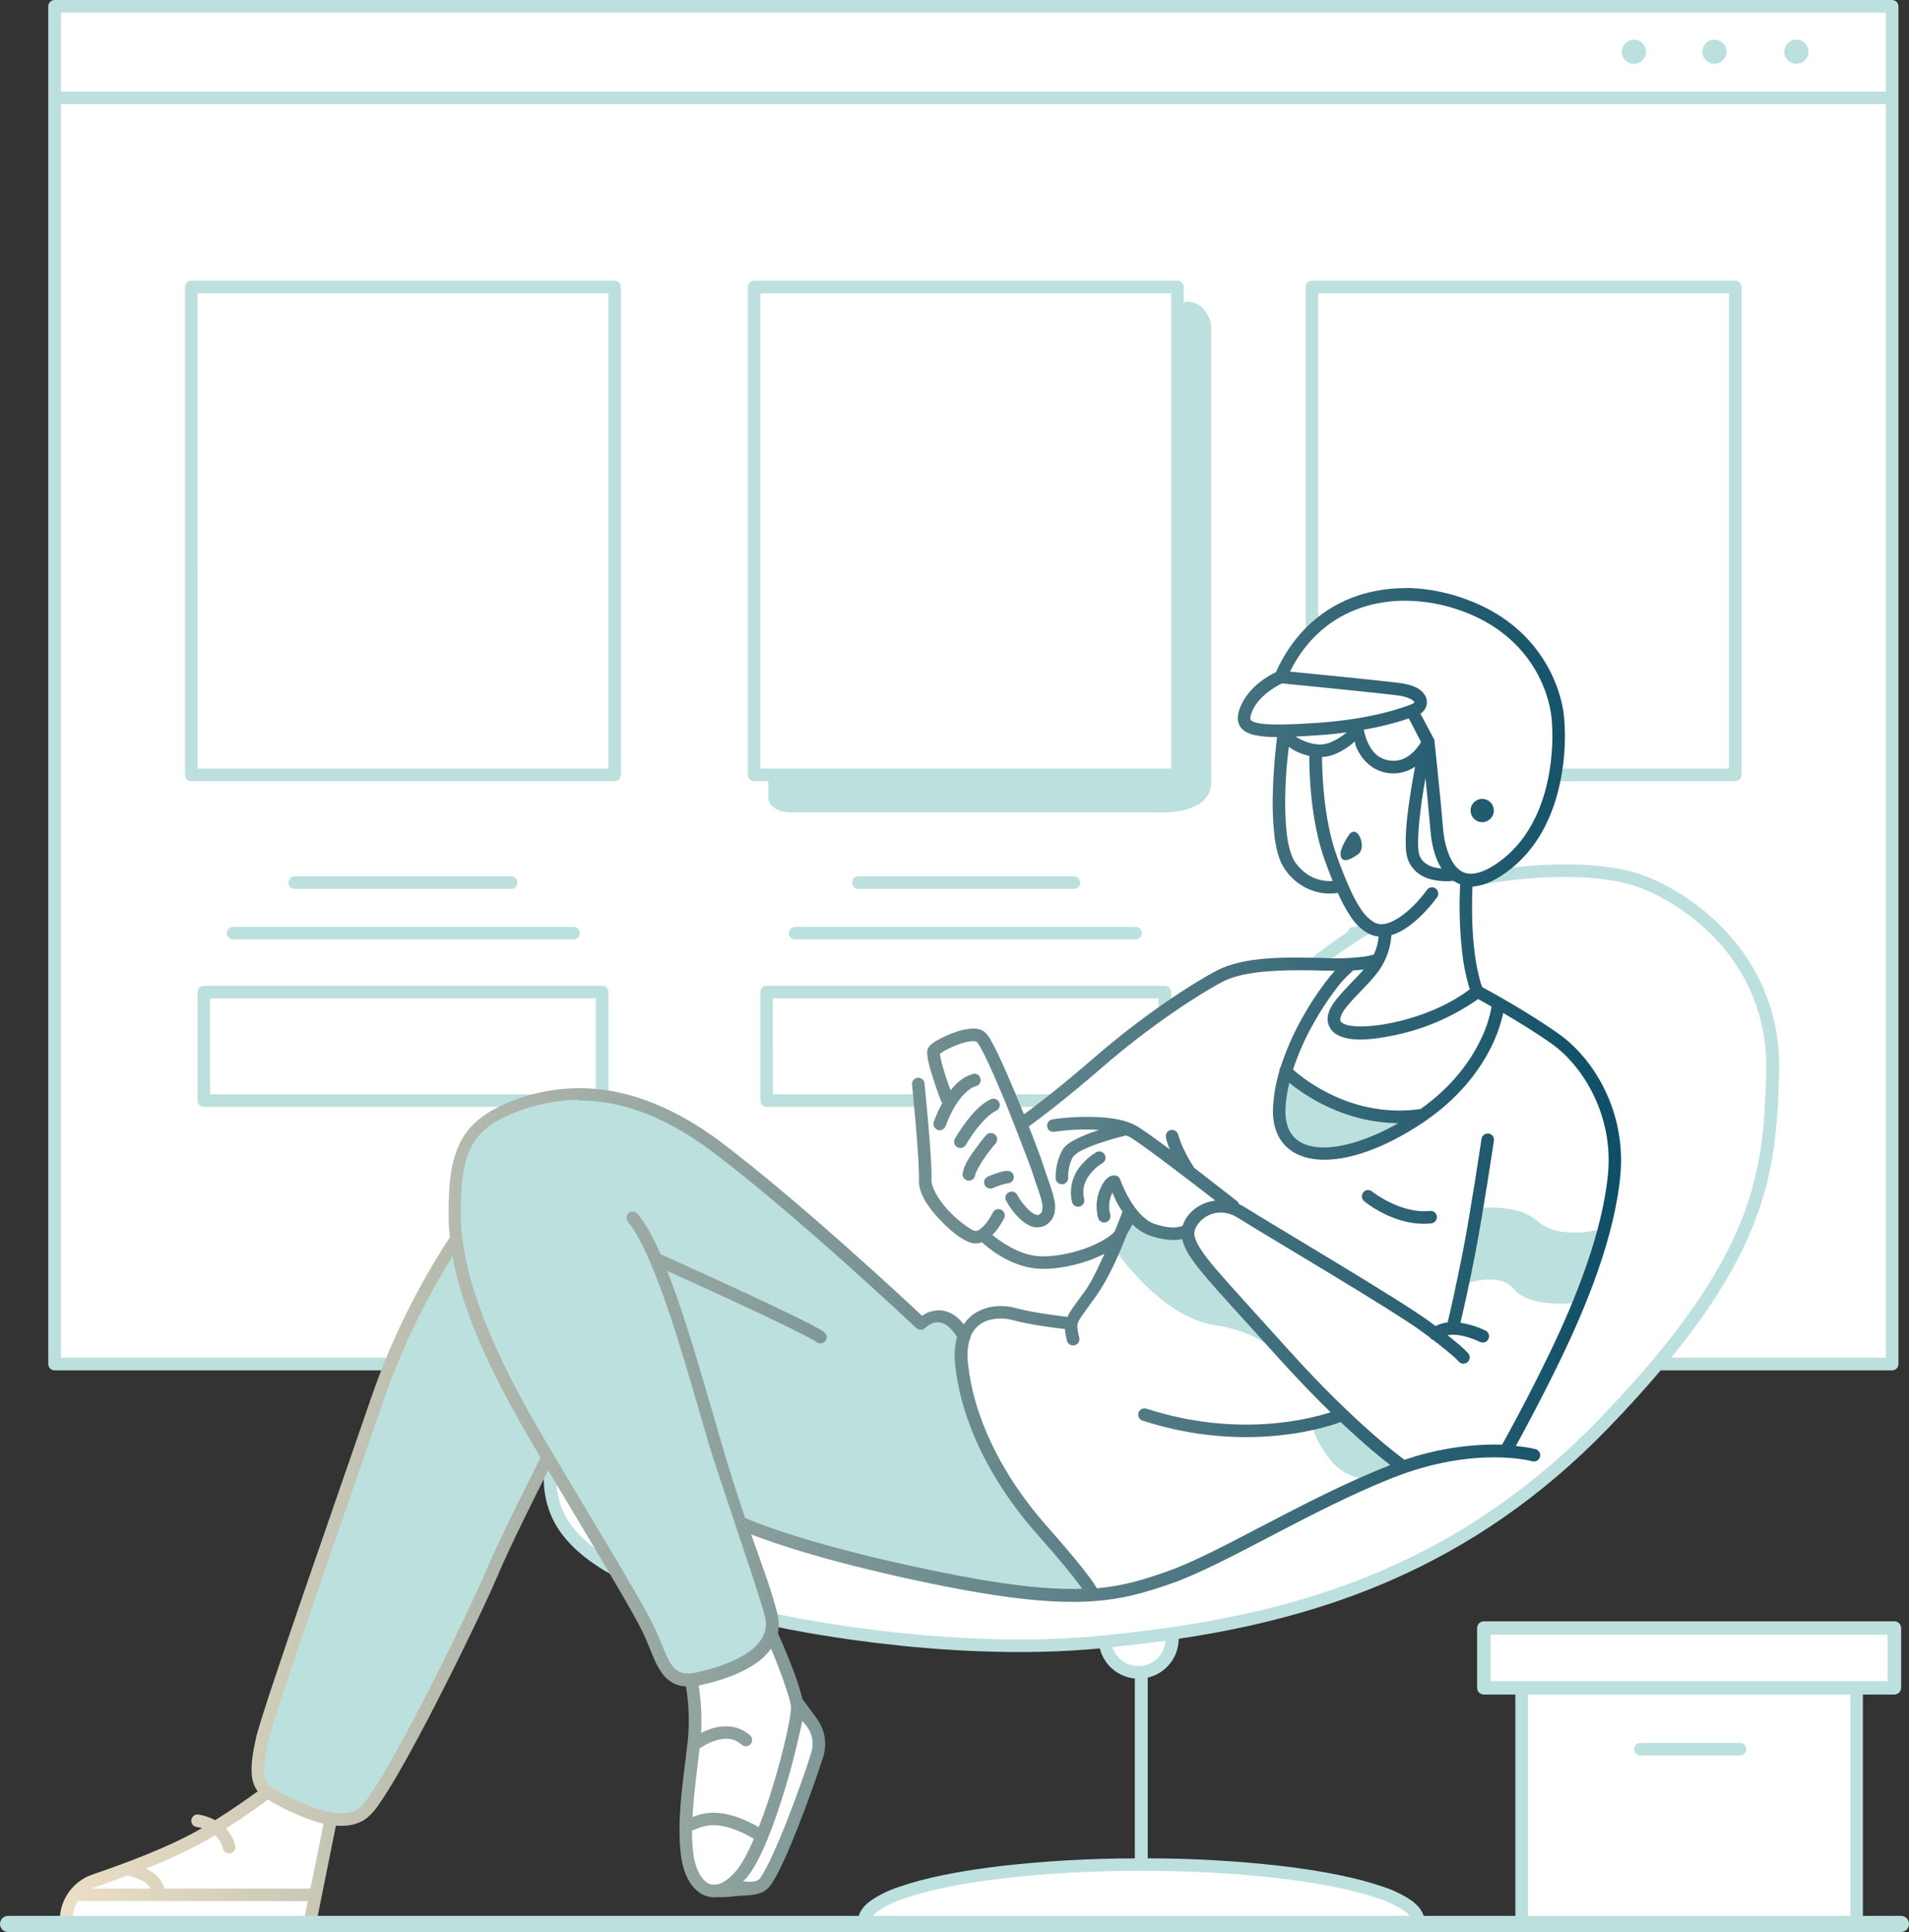 <svg xmlns="http://www.w3.org/2000/svg" xmlns:xlink="http://www.w3.org/1999/xlink" id="Livello_2" viewBox="0 0 798.23 807.83"><rect x="0" y="0" width="798.23" height="807.83" fill="#333333" stroke="none"/><defs><style>.cls-1{fill:#fff;}.cls-2{fill:url(#Sfumatura_senza_nome_7);}.cls-3{fill:#bce0dd;}.cls-4{fill:#71a09e;}</style><linearGradient id="Sfumatura_senza_nome_7" x1="24.97" y1="526.44" x2="677.82" y2="526.44" gradientUnits="userSpaceOnUse"><stop offset="0" stop-color="#eddfc6"></stop><stop offset="1" stop-color="#0e4e67"></stop></linearGradient></defs><g id="Layer_1"><g id="g2876"><rect id="rect2870" class="cls-1" x="22.05" y="2.78" width="769.89" height="567.44"></rect><path id="path2872" class="cls-3" d="m496.46,126.18c-6.62.43-4.19,14.92-4.19,14.92v181.26l-171.53,2.28.52.1v9.33s.75,5.6,9.7,5.6h153.75s21.7,1.25,21.7-12.54v-191.63s-1.82-8.8-9.27-9.32c-.23-.03-.45-.03-.68,0Z"></path><path id="path2874" class="cls-3" d="m22.82,0c-1.46,0-2.64,1.19-2.64,2.65v567.69c0,1.46,1.18,2.64,2.64,2.64h768.35c1.46,0,2.64-1.18,2.64-2.64h0V2.65c0-1.46-1.18-2.64-2.64-2.65H22.82Zm2.65,5.3h763.05v33H25.47V5.3Zm657.75,11.27c-2.79,0-5.06,2.26-5.07,5.05,0,2.79,2.26,5.06,5.05,5.07s5.06-2.26,5.07-5.05v-.02c0-2.79-2.26-5.04-5.05-5.05Zm33.69,0c-2.79-.03-5.09,2.21-5.12,5-.03,2.79,2.21,5.09,5,5.12,2.79.03,5.09-2.21,5.12-5,0-.02,0-.05,0-.07.03-2.76-2.19-5.02-4.95-5.05,0,0-.01,0-.02,0h-.03Zm34.28,0c-2.79-.03-5.09,2.21-5.12,5-.03,2.79,2.21,5.09,5,5.12,2.79.03,5.09-2.21,5.12-5,0-.02,0-.05,0-.07,0-2.77-2.23-5.02-5-5.05ZM25.47,43.51h763.05v524.18H25.47V43.51Zm54.52,73.84c-1.45,0-2.62,1.17-2.62,2.62,0,0,0,0,0,.01v204c0,1.45,1.16,2.62,2.61,2.63,0,0,0,0,.01,0h177c1.45,0,2.62-1.17,2.62-2.62,0,0,0,0,0-.01V119.98c0-1.45-1.16-2.62-2.61-2.63,0,0,0,0-.01,0H79.99Zm235.34,0c-1.45,0-2.62,1.17-2.62,2.62,0,0,0,0,0,.01v204c0,1.45,1.16,2.62,2.61,2.63,0,0,0,0,.01,0h177c1.45,0,2.62-1.17,2.62-2.62h0V119.98c0-1.45-1.16-2.62-2.61-2.63,0,0,0,0-.01,0h-177Zm233.26,0c-1.45,0-2.62,1.17-2.62,2.62h0v204.01c0,1.45,1.16,2.62,2.61,2.63,0,0,0,0,.01,0h177c1.45,0,2.63-1.18,2.63-2.63h0V119.98c0-1.45-1.18-2.63-2.63-2.63h-177Zm-466,5.26h171.78v198.74H82.62l-.03-198.74Zm235.33,0h171.78v198.74h-171.76l-.02-198.74Zm233.26,0h171.76v198.74h-171.73l-.03-198.74ZM123.44,366.41c-1.45-.09-2.7,1.01-2.79,2.46-.09,1.45,1.01,2.7,2.46,2.79.11,0,.22,0,.32,0h90.11c1.45.09,2.7-1.01,2.79-2.46.09-1.45-1.01-2.7-2.46-2.79-.11,0-.22,0-.32,0h-90.11Zm235.33,0c-1.45.09-2.55,1.34-2.46,2.79.08,1.32,1.14,2.38,2.46,2.46h90.11c1.45.09,2.7-1.01,2.79-2.46.09-1.45-1.01-2.7-2.46-2.79-.11,0-.22,0-.32,0h-90.11Zm233.26,0c-1.45.09-2.55,1.34-2.46,2.79.08,1.32,1.14,2.38,2.46,2.46h90.12c1.45-.09,2.55-1.34,2.46-2.79-.08-1.32-1.14-2.38-2.46-2.46h-90.12Zm-494.7,21.13c-1.45.09-2.55,1.34-2.46,2.79.08,1.32,1.14,2.38,2.46,2.46h142.32c1.45.09,2.7-1.01,2.79-2.46.09-1.45-1.01-2.7-2.46-2.79-.11,0-.22,0-.32,0H97.33Zm235.34,0c-1.45-.09-2.7,1.01-2.79,2.46-.09,1.45,1.01,2.7,2.46,2.79.11,0,.22,0,.32,0h142.32c1.45-.09,2.55-1.34,2.46-2.79-.08-1.32-1.14-2.38-2.46-2.46h-142.32Zm233.26,0c-1.45.09-2.55,1.34-2.46,2.79.08,1.32,1.14,2.38,2.46,2.46h142.32c1.45.09,2.7-1.01,2.79-2.46.09-1.45-1.01-2.7-2.46-2.79-.11,0-.22,0-.32,0h-142.32Zm-480.71,24.65c-1.45,0-2.62,1.16-2.63,2.61,0,0,0,0,0,.01v45.38c0,1.45,1.17,2.62,2.62,2.62h166.56c1.45,0,2.62-1.16,2.63-2.61,0,0,0,0,0-.01v-45.38c0-1.45-1.17-2.62-2.62-2.62H85.22Zm235.33,0c-1.44,0-2.61,1.18-2.61,2.62v45.38c0,1.45,1.17,2.62,2.62,2.62h166.55c1.45,0,2.62-1.17,2.62-2.62v-45.38c0-1.45-1.17-2.62-2.62-2.62h-166.56Zm233.26,0c-1.45,0-2.62,1.17-2.62,2.62v45.38c0,1.45,1.17,2.62,2.62,2.62h166.56c1.45,0,2.62-1.17,2.62-2.62v-45.38c0-1.45-1.17-2.62-2.62-2.62h-166.56Zm-466,5.25h161.34v40.12H87.84l-.03-40.12Zm235.33,0h161.34v40.12h-161.31l-.03-40.12Zm233.27,0h161.33v40.12h-161.3l-.03-40.12Z"></path></g><g id="g2887"><path id="path2881" class="cls-1" d="m623.61,365.73s-51.38,13.46-82.87,46.4c-31.49,32.94-41.43,58-51.17,85.76-9.74,27.76-29.62,54.9-54.27,67.75-24.65,12.85-61.53,2.69-82.66-.21s-69-7-102.75,18.23-22.17,58.83,19.68,78.1c41.85,19.27,118.7,25.48,151.43,26.52s40.4-1.77,40.4-1.77c0,0,.62,11.61,14.92,12.23s14.5-15.64,14.5-15.64c0,0,43.6-6.53,76.13-19.48,32.53-12.95,65.87-30.66,84.11-49.41,18.24-18.75,46.71-47.12,56.34-62.45,9.63-15.33,24.86-34.5,30.45-66.92,5.59-32.42,8.81-57.59-12.53-87.42-21.34-29.83-51-39.15-101.71-31.69h0Z"></path><path id="path2883" class="cls-1" d="m592.69,804.18h-230.64s1.76-23.84,114.41-23.84,115.57,21.16,116.23,23.84Z"></path><path id="path2885" class="cls-3" d="m656.2,361.42c-3.82,0-7.55.08-11.09.26-8.4.42-16.77,1.35-25.06,2.79h-.26s-69.2,16.12-104.69,73.58c-17.69,28.65-28.87,66.62-47.39,94.34-9.25,13.86-20.24,25.1-34.65,31.6-14.41,6.5-32.4,8.37-56,3-48.52-11.09-88.79-6.6-115.41,6.39-13.31,6.49-23.24,15.13-28.93,25.15-5.78,9.95-6.93,21.92-3.17,32.79,6.47,19.18,30.24,30.82,52,38.22,13.63,4.59,27.61,8.06,41.81,10.37.77.17,69.67,15.64,136.54,9.34,0,.1,0,.21.06.31,1.82,6.72,7.62,11.61,14.56,12.26v75.21c-18.57.01-37.13,1.06-55.58,3.13-18,2.12-32.63,5.13-42.93,8.76-4.34,1.38-8.46,3.41-12.21,6-3,2.25-5,5-5,8.25,0,1.45,1.18,2.63,2.63,2.63h0c1.45,0,2.62-1.18,2.62-2.63,0-1,.69-2.34,3-4.06,3.33-2.26,6.97-4.03,10.8-5.26,9.68-3.41,24-6.4,41.79-8.5,35.56-4.18,79.55-4.18,115.11,0,17.78,2.1,32.11,5.09,41.79,8.5,3.83,1.23,7.46,3,10.79,5.26,2.28,1.72,3,3.1,3,4.06,0,1.45,1.18,2.63,2.63,2.63h0c1.45,0,2.62-1.18,2.62-2.63,0-3.25-2.08-6-5-8.25-3.75-2.59-7.86-4.62-12.2-6-10.3-3.63-24.9-6.64-42.93-8.76-18.44-2.08-36.98-3.14-55.54-3.16v-75.55c7.57-1.74,12.93-8.47,12.95-16.23,59.25-8.93,122.64-29.13,179.71-88.21,33.4-34.58,51-61,60.36-84.23,9.36-23.23,10.4-43.17,11-64.3,1.2-43.42-28.58-70.55-54.09-81.44-9.99-4.2-22.19-5.53-33.64-5.62Zm-2.8,5.27c11.89-.08,24.77,1.14,34.23,5.18,24,10.24,52,35.5,50.9,76.46-.59,21.06-1.59,40.09-10.59,62.49s-26.15,48.26-59.25,82.54c-66,68.28-140,83.63-207.11,90.44-66.73,6.78-137.18-9.07-137.18-9.07h-.27c-13.88-2.25-27.56-5.63-40.9-10.09-21.2-7.22-43.3-19-48.68-34.94-3.34-9.45-2.33-19.89,2.76-28.52,5-8.85,14.08-16.88,26.66-23,25.17-12.28,64.34-16.86,111.94-6,24.44,5.59,43.76,3.72,59.33-3.3,15.57-7.02,27.27-19.12,36.86-33.48,19.2-28.73,30.39-66.79,47.5-94.5,33.81-54.84,100.23-70.99,101.34-71.25,8.08-1.4,16.25-2.32,24.44-2.74,2.56-.12,5.27-.2,8.02-.22Zm-166,319.3c-.43,6.28-5.87,11.03-12.15,10.6-4.66-.32-8.65-3.45-10.08-7.9,7.36-.78,14.77-1.65,22.26-2.7h-.03Z"></path></g><g id="g5716"><path id="path2879" class="cls-1" d="m322.21,682.49s-2.27,11.42-16.27,15.89-16.19,1.9-15.53,9.52c.66,7.62-1.1,30.83-2.49,43.43-1.39,12.6-2.05,25.64,4.54,35.6s24.68,4,30.54-3.88,12.16-30,15.46-39.48,7.25-16.55.66-23.59c-6.59-7.04-8.43-14-10.55-21.82-1.59-5.42-3.73-10.67-6.36-15.67Z"></path><path id="path2889" class="cls-3" d="m237.79,457.35c-11.24-.05-22.63,2.09-31.44,7.8-21.68,14.06-16,49.51-16.41,52s-17,27.12-33,72.07c-17.87,50.39-49.36,145.24-49.36,146.27s-2.49,8,4.25,13.84c6.74,5.84,35.88,12.16,38.89,9.81,3.01-2.35,29.66-49.07,43.72-77.34,14.06-28.27,33.69-74.71,33.69-74.71,0,0,40.43,74,47.61,87.16,7.18,13.16,17.58,8.2,33.11,1.61,15.53-6.59,13.62-15.82,13.62-15.82l-13.48-43.5s32.82,15.52,81.89,23.29c49.07,7.77,65.72,6.21,65.72,6.21,0,0-12-15.15-19.58-23.35-7.58-8.2-24.61-35.6-31.93-49.81s-2.05-36.32-5.13-38.67c-3.08-2.35-7.91-2.63-14.35-2.19s-13.63-7.48-32.52-28.72c-18.89-21.24-63.43-47.6-75.59-56.1-7.18-5.04-23.28-9.78-39.71-9.85Z"></path><path id="path2895" class="cls-4" d="m539.5,308.17c.21.41,5.59,6.63,12.53,5.59,6.94-1.04,15.44-5.69,15.44-5.69,0,0,.93,10.56,11.8,11.39s18.34-4.55,17.51-10.55c-.5-4.24-2.76-8.07-6.22-10.56-1.76-1.14-15.64,2-22.47,2.69s-28.59,7.13-28.59,7.13Z"></path><path id="path2897" class="cls-1" d="m536.29,282.91s-6.94,1.45-13.47,10.05c-6.53,8.6-.1,12.53,5.49,12.22,3.06-.23,6.14.01,9.12.73,0,0-3.53,20.71-2.28,35.94s4.45,22.79,10.56,26.1,14.82,2.59,14.82,2.59c0,0,7.87,16.68,13.87,17.71,1.23.54,2.52.92,3.84,1.14l1.45.11s-.42,12.84-9.53,13.36-29.42-1.35-49.51,2.28-33.87,18.12-51.17,31.7-42.88,32.93-42.88,32.93c0,0-9.89-24.13-11.92-29.31s-5.38-8.08-10.56-6.63-13,3.11-13.88,6.84c-.88,3.73,6.11,20.3,6.11,20.3,0,0-11.08-20.93-11.91-7.15-.83,13.78,3.11,42.57,4.66,48s12.61,12.14,17,14.91,4.76-1.55,15.22,6.94,35.22,1,40.81-1.65c5.59-2.65-3.21,16.57-7,21.64-3.79,5.07-6.32,11.4-19.06,7.46-12.74-3.94-30.45-5.38-33.35,10.15-2.9,15.53,11.19,48.89,17.81,59,6.62,10.11,28.9,35.6,32.53,40.71,3.63,5.11,5.7,6.42,17,3.52,0,0,15.12-1.76,41.22-14.5,26.1-12.74,54.38-29.31,76.75-36.15,13.68-4.14,27.87-6.38,42.16-6.67,0,0,3.35-3.39.62-3.17s8.08-15.54,8.08-15.54c0,0,13.88-27.86,22.48-47.23,8.6-19.37,14.91-43,12.64-70.23s-25.8-39.87-37.6-47.13c-11.8-7.26-19.48-6.63-21.13-17.19-1.65-10.56-3-40.05-3-40.05,0,0,12.6.66,23.52-10.11,10.92-10.77,15.38-35.88,15.89-44.45.51-8.57-.15-25.93-12.31-40.14-12.16-14.21-26.73-21.75-49.14-23-22.41-1.25-34.06,7.33-41.75,14.43-7.69,7.1-12.2,19.54-12.2,19.54Z"></path><path id="path2899" class="cls-3" d="m560.11,592.01l-11,5.27s.59,4.69,7,12.89c3.66,4.8,9.22,7.79,15.24,8.2l13.77-6.15-25.01-20.21Z"></path><path id="path2902" class="cls-3" d="m472.17,506.53l-6.16,15.74s19.39,28.57,41.95,31.8c12.37,1.76,20.22,6.47,24.81,10.38-6.21-6.9-16.21-18.34-21.24-25.92-7.56-11.39-15.85-23.72-15.85-23.72-3.01-.35-6.05-.17-9,.52-5.69,1.14-14.5-8.8-14.5-8.8h-.01Z"></path><path id="path2904" class="cls-3" d="m623.16,504.91c-1.93.02-3.86.16-5.78.43l-5.17,31.69s14.5-5.8,20.93,2.07c6.43,7.87,26.1,6,27.13,5.18s9.95-30.45,9.95-30.45c0,0-18.23,5-27.14-3.11-5.57-5-14.21-5.89-19.92-5.81Z"></path><path id="path2906" class="cls-3" d="m537.55,447.91s-2.2,8.79-1.32,16.12,2.93,21.09,18.9,18.31,31.81-12.5,31.81-12.5c-9.65-1.89-19.19-4.34-28.56-7.33-14.36-4.68-20.8-14.64-20.8-14.64l-.03.04Z"></path><path id="path2908" class="cls-1" d="m128.85,804.65H28.36s-3.74-13.25,14.72-20.8c18.46-7.55,34.64-10.25,49.15-19.85,14.51-9.6,18.6-14.42,18.6-14.42l26.95,11.13s-6.59,34.57-7.61,38.45c-1.02,3.88-1.32,5.49-1.32,5.49Z"></path><path id="path2910" class="cls-2" d="m587.6,245.91h0c-6.71-.03-13.38,1.01-19.75,3.1-14.24,4.72-26.76,15.16-34.37,32.06-2.79,1.31-11.36,5.9-14.85,14.57-1,2.56-1.53,5.06-.48,7.39,1.05,2.33,3.41,3.6,6.14,4.27,3.2.65,6.46.95,9.72.88-.24,1.81-1.41,11.19-1.76,22.25-.25,6.17-.06,12.36.58,18.5.69,5.84,1.88,11,4.55,14.69,3.53,5.14,8.98,8.65,15.13,9.73,2.28.36,4.61.36,6.89,0,1.49,3.45,3.29,6.76,5.37,9.9,1.7,2.67,3.96,4.95,6.63,6.66,1.54.92,3.27,1.5,5.06,1.7-.22,2.6-.9,5.14-2,7.51h-.11l-.43.14c-.98.29-1.99.51-3,.65-5.58.74-11.22.97-16.84.68-17.5-.51-34.2-.6-45.39,5.28-10.48,5.51-30.95,18.8-51.19,36.38-14.39,12.5-24.67,20.27-29.34,23.69-1.11-2.74-2.24-5.53-3.39-8.29-2.53-6-5.08-11.9-7.27-16.51-1.1-2.3-2.1-4.28-3-5.86-.64-1.33-1.51-2.54-2.56-3.57-1.87-1.68-4.25-1.79-6.5-1.57-2.33.28-4.62.86-6.8,1.72-2.1.77-4.13,1.7-6.09,2.78-1.52.66-2.89,1.65-4,2.88-.74.9-1.04,2.08-.81,3.22.06,1.01.2,2.01.42,3,.45,2.15,1.19,4.67,2,7.11,1.56,4.88,3.31,9.46,3.31,9.46.12.32.31.62.55.87-1.41,2.54-2.61,5.19-3.59,7.92-.46,1.38.28,2.87,1.66,3.34,1.38.46,2.87-.28,3.34-1.67.95-2.68,2.15-5.26,3.57-7.72,2.32-4,5.75-8,9.15-8.92,1.4-.4,2.21-1.85,1.81-3.25-.32-1.14-1.37-1.93-2.56-1.91-.23,0-.45.04-.67.11-3.91,1.09-6.92,3.8-9.27,6.83-.64-1.75-1.45-4.06-2.28-6.66-.75-2.35-1.45-4.76-1.83-6.59-.15-.68-.25-1.37-.31-2.07.67-.48,1.37-.94,2.09-1.35,1.73-.94,3.52-1.76,5.37-2.45,1.77-.69,3.62-1.17,5.51-1.42.83-.14,1.69-.05,2.47.27-.12-.11.69.89,1.48,2.29.79,1.4,1.76,3.31,2.82,5.55,2.12,4.47,4.65,10.27,7.16,16.28,1.46,3.48,10.51,26.67,11.51,29.82,1.65,5.21,3.45,9.65,4.15,12.83.32,1.18.39,2.41.23,3.62-.1.72-.54,1.36-1.18,1.71-.57.4-.85.4-1.67.12-1.12-.5-2.14-1.21-3-2.09-1.77-1.8-3.3-3.81-4.56-6-.59-1.33-2.15-1.92-3.47-1.33s-1.92,2.15-1.33,3.47c.04.09.09.19.14.27,1.48,2.71,3.36,5.19,5.58,7.34,1.38,1.42,3.05,2.53,4.9,3.24,2.12.78,4.49.52,6.38-.72,1.72-1.17,2.92-2.96,3.36-5,.34-1.94.26-3.93-.24-5.83-.87-4-2.71-8.35-4.27-13.29-.88-2.77-2.65-7.59-4.83-13.25l-1.09-2.76c-.12-.31-.24-.62-.37-.93,3.95-2.84,14.82-10.9,30.8-24.77,19.9-17.29,40.3-30.5,50.18-35.69,7.44-3.91,19.58-4.89,33.18-4.85h0c3.14,0,6.36.07,9.61.17,1.5,0,2.87.06,4.18.07-1.22,1.35-2.53,3-3.94,4.81-3.47,4.59-6.62,9.42-9.43,14.45-3.8,6.67-6.91,13.7-9.28,21-.39.51-.58,1.13-.54,1.77-1.46,4.88-2.35,9.91-2.65,15-.31,6.69,1.41,12.16,5,15.94s8.69,5.67,14.57,6c11.77.62,26.93-4.74,42.7-15.2s24.54-22.77,29.2-32.4c2.14-4.37,3.76-8.97,4.81-13.72,6.36,3.72,14.16,8.5,20.58,13.1,12.65,9.08,25.48,29.57,23.23,54-2.29,24.86-14,53.56-24.5,75.26-9.54,19.75-18.22,35.31-19.8,38.13-1.11,0-2.26-.06-3.47-.06-12.73.12-25.35,2.28-37.39,6.4-.15-.17-.31-.32-.49-.45,0,0-19.35-13.73-48.06-45.65-14.45-16.06-24-26.37-30.12-33.53-6.12-7.16-8.5-11.09-9.1-14.15-1-4.81,7.95-13.88,18.35-7.31,6.07,3.84,21.92,13.27,38,23,16.08,9.73,32.32,19.77,38.66,24.38,1.27.92,2.36,1.73,3.43,2.54.31.46.76.81,1.29,1,3.79,2.88,6.34,5,8,6.42.96.79,1.86,1.64,2.69,2.56.91,1.13,2.56,1.31,3.69.4s1.31-2.56.4-3.69c-1.03-1.15-2.13-2.22-3.31-3.21-1.28-1.12-3.06-2.6-5.4-4.44,2.58-.45,6.95-.28,13.76,2.89,1.35.54,2.88-.11,3.42-1.46.5-1.25-.02-2.67-1.2-3.3-3.34-1.63-6.89-2.74-10.56-3.32,1.07-4.52,3.52-15.21,6.09-28.45,3.45-17.74,7.9-47.66,7.9-47.66.22-1.44-.76-2.78-2.2-3,0,0,0,0,0,0-.15-.01-.31-.01-.46,0-1.28.03-2.35.98-2.53,2.24,0,0-4.45,29.95-7.85,47.43-3,15.26-5.63,26.51-6.31,29.33-.41,0-.81.1-1.19.17-1.35.24-2.66.68-3.87,1.32-.87-.65-1.69-1.26-2.67-2-6.85-5-23-14.89-39-24.62s-32-19.23-37.87-22.94c-.84-.53-1.72-1.01-2.63-1.42-.16-.5-.47-.95-.88-1.28,0,0-8.48-6.67-18-14-.09-.29-.23-.56-.4-.8-1.32-2.01-2.5-4.1-3.54-6.26-1.04-2.07-1.9-4.23-2.55-6.45-.2-1.35-1.39-2.33-2.76-2.25h-.22c-1.43.2-2.43,1.51-2.23,2.94,0,.02,0,.04,0,.06.34,1.82.92,3.59,1.73,5.25-5.33-4-10.24-7.53-13.25-9.45-5.89-3.74-15.12-4.4-23.83-4.22-4.02.08-8.02.42-12,1-3.44.52-2.9,5.76.79,5.2,3.76-.55,7.56-.86,11.36-.94,2.4,0,4.85,0,7.22.2l-1.11.37c-2.94.96-5.8,2.13-8.56,3.52-2.59,1.36-4.86,2.7-6,5.2-1.73,3.52-2.57,7.42-2.44,11.34.21,1.44,1.54,2.44,2.98,2.23,1.35-.19,2.33-1.38,2.25-2.74-.1-2.98.57-5.93,1.95-8.58,1.05-1.17,2.31-2.12,3.73-2.8,2.46-1.22,5.01-2.25,7.62-3.11,5.56-1.89,10.84-3.12,10.84-3.12.05,0,.1,0,.15,0,.73.27,1.43.61,2.1,1,6.76,4.31,25.64,18.84,35.14,26.21-6.58.78-12,5.15-13.6,10.43-.13.06-.25.13-.36.22l-.23.09c-.59.21-1.21.35-1.83.42-1.81.22-4.9.13-9.61-1.49-3.94-1.35-7.68-5.82-10.22-10.16-1.54-2.64-2.85-5.4-3.9-8.27-.28-.84-.97-1.47-1.82-1.69-.49-.07-.98-.07-1.47,0-.69.15-1.34.45-1.89.89-1.24,1-2.34,2.52-3.47,5.3-1.44,3.71-1.64,7.78-.57,11.61.45,1.38,1.93,2.14,3.31,1.69s2.14-1.93,1.69-3.31c-.69-2.65-.53-5.45.45-8,.15-.36.34-.69.58-1,.67,1.9,1.53,3.73,2.56,5.46.48.82,1,1.65,1.56,2.48-.34.89-1.69,4.34-3.19,8.14-1.44,2-6.81,5.34-13.15,7.48s-13.78,3.41-19.1,2.95c-8.47-.75-16.2-6.59-18.93-8.88.42-.43.83-.88,1.2-1.32,1.44-1.77,2.68-3.69,3.71-5.72.62-1.31.05-2.88-1.26-3.5-1.29-.61-2.83-.07-3.47,1.2-.84,1.65-1.84,3.22-3,4.67-.79,1-1.74,1.86-2.82,2.54-.57.44-1.31.57-2,.36-1.84-.62-7-4.29-11-8.66s-7-9.67-6.86-12.48c.17-4.74-.57-14.61-1.34-23.58s-1.57-16.86-1.57-16.86c-.14-1.36-1.29-2.38-2.65-2.36h-.22c-1.44.14-2.49,1.41-2.35,2.84,0,0,0,.02,0,.03,0,0,.8,7.86,1.56,16.78.76,8.92,1.47,19.09,1.33,22.94-.21,5.79,3.79,11.38,8.24,16.22,4.45,4.84,9.25,8.74,13.22,10.09,1.6.51,3.33.47,4.9-.12,1.43,1.36,10.9,10,23,11,6.49.56,14.3-.86,21.23-3.21,2.4-.84,4.74-1.85,7-3-2.46,5.34-5,11-7.73,15-4.06,5.73-6.42,8.4-7.76,11.4h0c-4.33-.51-15.1-1.88-21.31-3.62-2.67-.75-5.44-1.03-8.2-.85-3.11.2-6.14,1.13-8.82,2.72-2.01,1.23-3.72,2.9-5,4.87-.87-1.1-1.86-2.11-2.94-3-2.04-1.73-4.58-2.74-7.25-2.88-2.61,0-5.15.8-7.28,2.31-7.78-7.3-51.18-47.72-83.72-72.36-22.76-17.17-42.88-22.9-60.04-22.81-9.39.08-18.69,1.86-27.44,5.27-10.66,4.08-17.76,9.35-21.83,17.29-4.07,7.94-5.13,18.15-4.91,32.22,0,2.51.21,5,.47,7.6-13.45,20.53-24.35,42.63-32.43,65.8-12.76,37.27-45.89,131.31-48.65,143.73-1.39,6.23-2.07,11.15-1.71,15.22.16,2.48,1.02,4.87,2.47,6.89-3.57,2.6-10.48,7.49-17.8,12.05-2.22-1.2-4.62-2.01-7.11-2.39h-.22c-1.45,0-2.64,1.16-2.65,2.61,0,1.33.98,2.46,2.31,2.63.74.09,1.47.25,2.18.47-.72.41-1.43.82-2.14,1.21-13,7.18-29.23,13.24-43.09,18-6.09,1.9-10.94,6.55-13.07,12.57-.94,2.73-1.33,5.63-1.14,8.51.15,1.33,1.27,2.34,2.61,2.34h101.88c1.25,0,2.33-.88,2.57-2.11l8.37-41.57c4.82.41,9.45-.36,13.2-3.34,2.13-1.92,3.98-4.14,5.49-6.58,2.06-3,4.4-6.77,6.93-11.1,5.05-8.67,10.86-19.54,16.54-30.61,11.35-22.12,22.11-44.85,25.17-52.19,4.87-11.72,17.44-36.81,21.43-44.72,5.37,9,11.29,18.89,17,28.45,10.49,17.54,20.12,33.91,22.92,40,2.92,6.33,4.54,12.11,7.75,16.45,1.6,2.26,3.87,3.96,6.5,4.84,1.12.34,2.27.54,3.44.6,1.28,7.56,1.53,15.27.75,22.9-1.43,13.31-4.74,31.76-2.9,47.2.94,7.92,4,14.35,9.31,17,1.83.88,3.86,1.23,5.88,1,2.42.09,4.84-.03,7.23-.36,5-.69,11.5.5,15.16-4.68,3.43-4.85,7.69-14.76,11.84-25.34,4.15-10.58,8-21.59,10-27.92,1.85-5.46.95-11.47-2.42-16.15-2.44-3.33-5.76-8-6.07-8.19-1.3-5.11-2.97-10.13-5-15-2.46-6.35-5.13-12.38-5.35-12.61.55-2.67.49-5.43-.17-8.08-2.23-9.3-6-19.16-11-33.34,10.08,3.94,33.24,11.86,75.11,20.54,59.55,12.36,78,7.87,100.43.06,22.95-8,58.31-30.65,92.82-44.28,34.2-13.5,58.12-6.93,58.12-6.93,1.38.46,2.87-.29,3.32-1.67.46-1.38-.29-2.87-1.67-3.32-.09-.03-.19-.06-.28-.08-2.67-.62-5.38-1.04-8.11-1.27,3.36-6.1,10.87-20,18.72-36.22,10.61-21.94,22.61-51,25-77.07,2.44-26.51-11.11-48.51-25.4-58.77-13-9.31-30.43-18.77-32.33-19.8-.27-.6-.5-1.21-.69-1.84-1.19-4.18-2.04-8.44-2.53-12.76-1.44-10.67-1.08-23-.89-27.53.43,0,.86,0,1.3-.09,4.33-.53,9.12-2.79,14.64-7.15,11.16-8.81,17.06-21.28,20-33.12,2.42-9.8,3.24-19.94,2.41-30-1.3-14.11-10.85-38.61-40.66-49.55-7.34-2.77-15.06-4.39-22.89-4.81-1,0-1.93-.06-2.9-.06v.06Zm0,5.26h0c8.2.05,16.32,1.54,24,4.41,27.77,10.19,36.09,32.75,37.23,45.11.76,9.47,0,18.99-2.25,28.22-2.78,11.09-8.21,22.4-18.18,30.27-5.05,4-9.06,5.69-12,6.05-2.44.43-4.93-.31-6.74-2-3.59-3.18-5.72-10.33-6.2-16.16-1-12.51-3.63-37-3.63-37v-.23s0-.09,0-.14h0s0-.04,0-.06v-.11h0c-.05-.16-.12-.31-.2-.45l-5.69-10.66c.96-.62,1.73-1.5,2.22-2.54.68-1.55.63-3.32-.14-4.83-1.58-3.05-5.24-4.8-11.16-5.53-10.12-1.24-39.7-4.15-45.47-4.71,7.1-14.23,17.84-22.75,30.09-26.82,5.85-1.91,11.97-2.86,18.12-2.82Zm-51.59,34.57h0c1.23.12,37.57,3.68,48.23,5,5.06.62,6.9,2.29,7.13,2.74.11.22.08.13,0,.22-.15.25-.39.43-.66.53h0s-13.75,6.23-39.7,8c-13.11.88-21.58,1-25.51,0-2-.48-2.44-1-2.59-1.33s-.22-1.32.57-3.27c2.93-7.29,11.72-11.48,12.51-11.85l.02-.04Zm53.08,14.7l5.13,9.82c-.86,1.46-1.9,2.8-3.1,4-2.46,2.44-5.74,4.48-10.47,3.66s-7.15-4-8.71-7.43c-.77-1.72-1.33-3.53-1.67-5.39,6.38-1.08,12.68-2.65,18.82-4.7v.04Zm-26,5.82c-1.94,1.64-4.11,2.98-6.44,4-1.76.82-3.71,1.17-5.65,1-.24-.08-.49-.12-.74-.13h-.37c-1.8-.29-3.55-.82-5.21-1.58-1.03-.46-2.03-.99-3-1.58,2.94-.13,6.17-.33,9.79-.57,4.19-.28,8.06-.69,11.66-1.17l-.04.03Zm3.39,3.82c.14.91.39,1.79.74,2.64,2,4.29,5.85,9.25,12.59,10.41,4.15.72,8.41-.19,11.9-2.55-.51,2.72-1.08,5.82-1.64,9.31-1.49,9.22-2.88,19.74-2.06,26.4.32,3.12,1.78,6.02,4.09,8.14,1.96,1.68,4.31,2.85,6.84,3.39,2.89.65,5.86.82,8.8.49.88.58,1.82,1.06,2.81,1.43-.51,9.67-.21,19.38.9,29,.52,4.62,1.44,9.18,2.73,13.64.18.57.3.8.46,1.22-2.06,1.6-13.09,9.93-32.26,14-10.58,2.25-17.89,1.81-20.5.46-1.3-.68-1.45-1-1.44-1.93s.67-2.75,2.55-5.08c4-4.94,8.42-8.71,12.1-13.3,3.97-4.73,6.33-10.59,6.73-16.75,5-1.49,9.39-5.14,12.74-8.46,2.27-2.25,4.36-4.67,6.25-7.25.91-1.12.74-2.77-.38-3.69s-2.77-.74-3.69.38c-.08.1-.15.2-.21.31-1.72,2.33-3.61,4.52-5.67,6.56-3.41,3.39-8,6.79-11.83,7.46-1.69.35-3.45.01-4.9-.93-2.01-1.34-3.71-3.08-5-5.11-3.38-4.93-6.7-12.77-10.19-22.44-5.49-15.21-6.1-34.48-6.15-41.3,2.11-.08,4.19-.59,6.1-1.5,2.78-1.25,5.34-2.94,7.58-5v.05Zm-27.54,2.17c1.07.86,2.26,1.58,3.52,2.14,1.61.73,3.28,1.29,5,1.68,0,6.59.43,26.85,6.47,43.57,1.12,3.09,2.21,6,3.31,8.71-1.31.1-2.63.05-3.93-.17-3.48-.56-7.83-2.28-11.72-7.62-1.63-2.24-2.94-6.79-3.58-12.23-.6-5.88-.78-11.8-.54-17.71.16-6.15.65-12.28,1.47-18.38h0Zm57.13,13.2c.74,7.4,1.59,16.09,2.09,22.06.42,5,1.63,10.95,4.59,15.64-.91-.07-1.81-.21-2.69-.42-1.67-.35-3.24-1.1-4.55-2.2-1.4-1.24-2.26-2.99-2.38-4.86-.64-5.15.56-15.86,2-24.93.3-1.86.61-3.6.91-5.29h.03Zm23.66,8.58c-2.69.02-4.85,2.22-4.83,4.91.02,2.69,2.22,4.85,4.91,4.83,2.67-.02,4.82-2.19,4.83-4.86,0-2.69-2.17-4.87-4.86-4.88h-.05Zm-53.6,13.73c-.83.06-1.58.53-2,1.25,0,0-4.22,5.86-3.55,8.83.67,2.97,3.44,2,7.25-.62,3.16-2.15,1.11-9.39-1.66-9.46h-.04Zm4.06,57.62c-3.18,3.75-7.32,7.44-11.37,12.44-2.29,2.83-3.68,5.51-3.72,8.3.07,2.85,1.72,5.42,4.28,6.67,5,2.61,12.9,2.38,24,0,12.47-2.6,24.27-7.72,34.68-15.06,1.09.6,2.64,1.45,5.62,3.14-.86,4.95-2.46,9.74-4.74,14.21-4.07,8.41-11.46,19.07-24.94,28.63-28,4-48.26-12-53.34-16.52,2.24-6.73,5.13-13.23,8.63-19.4,2.68-4.81,5.69-9.44,9-13.84,1.96-2.71,4.21-5.2,6.71-7.42.27-.21.5-.46.67-.75,1.74-.11,3.24-.25,4.5-.41h.02Zm-31.1,47.36c6.79,5.53,23.29,16.74,45.64,16.87-12.6,7.17-24.31,10.57-32.68,10.13-4.94-.25-8.61-1.75-11-4.32-2.39-2.57-3.81-6.41-3.54-12.1.2-3.57.74-7.11,1.62-10.58h-.04Zm-123.64,6.61c-.35,0-.69.08-1,.22-4.35,1.91-7.86,6.05-10.59,9.67-1.65,2.19-3.17,4.48-4.56,6.85-.72,1.26-.27,2.86.98,3.58s2.86.27,3.58-.98c1.28-2.17,2.68-4.27,4.2-6.28,2.5-3.33,6-6.9,8.5-8,1.31-.63,1.87-2.2,1.24-3.51-.42-.87-1.28-1.44-2.24-1.49l-.11-.05Zm-173.67.8h0c15.95-.15,34.8,5.26,56.68,21.83,35.37,26.78,84.89,73.5,84.89,73.5.11.09.22.18.33.26h.06s.04.01.06,0h.13l.2.08h0c.89.32,1.89.14,2.61-.48,2.34-2,4.11-2.52,5.58-2.48,1.53.11,2.98.72,4.13,1.73,1.48,1.27,2.74,2.78,3.72,4.46-.98,3.77-1.24,7.69-.77,11.56,2.26,22.22,13.66,47.56,34.18,70.76,10.08,11.39,15.27,17.89,17.89,21.47.44.61.72,1,1,1.47-14.22.47-33-1.53-62.41-7.62-50.12-10.4-72.72-19.47-78.47-22-3.19-9.34-6.8-20.46-10.8-34.3-5.86-20.29-11.54-40-17.14-56.3-1.55-4.51-3.08-8.73-4.61-12.66,5,2.23,14.25,6.42,26.2,11.95,8,3.68,16.16,7.53,22.81,10.77,6.65,3.24,12,6,13.35,7,1.14.9,2.8.7,3.69-.44.9-1.14.7-2.8-.44-3.69-.08-.06-.16-.12-.25-.17-2.34-1.63-7.34-4.14-14.05-7.41s-14.93-7.12-22.91-10.81c-16-7.39-31-14.13-31-14.13l-.27-.11c-3.06-7-6.16-12.71-9.43-16.65-.81-1.2-2.45-1.52-3.65-.71-1.2.81-1.52,2.45-.71,3.65.1.15.22.3.36.43,4.89,5.88,10.44,18.57,16,34.69,5.56,16.12,11.21,35.76,17.07,56,3.9,13.51,21.64,64.27,24,74,.8,2.86.49,5.92-.86,8.56-1.51,2.7-3.66,4.98-6.26,6.64-5.68,3.9-13.86,6.55-20.79,8.13-3.26.74-5.49.66-7.08.16-1.59-.53-2.95-1.59-3.86-3-2.29-3.1-4.11-8.82-7.19-15.53-3.2-6.94-12.69-22.94-23.19-40.49s-21.92-36.46-28.62-48.32c-12-21.29-25.63-49.11-28.64-74,.04-.4,0-.81-.14-1.19-.27-2.48-.44-4.94-.47-7.36-.22-13.75.93-23.11,4.32-29.74,3.39-6.63,9-10.95,19-14.78,8.17-3.19,16.84-4.89,25.61-5l.14.28Zm172.47,13.58c-.73.03-1.42.35-1.9.9,0,0-2.19,2.54-4.48,5.71-2.29,3.17-4.81,6.67-5.35,10.33-.21,1.43.78,2.77,2.21,2.98,1.43.21,2.77-.78,2.98-2.21h0c.18-1.21,2.28-5.06,4.41-8,2.13-2.94,4.2-5.36,4.2-5.36.94-1.1.82-2.75-.27-3.7-.47-.4-1.06-.63-1.68-.63l-.12-.02Zm45.42,7.72c-.46,0-.91.11-1.32.33-2.33,1.41-4.42,3.2-6.17,5.29-3.74,4.22-5.21,9.98-3.95,15.48.34,1.41,1.75,2.28,3.16,1.94s2.28-1.75,1.94-3.16h0c-1.13-4.74.65-8.24,2.87-10.89,1.35-1.61,2.94-2.98,4.73-4.08,1.26-.71,1.71-2.31,1-3.57,0,0,0,0,0,0-.45-.83-1.32-1.34-2.26-1.34h0Zm-38.67,8.1c-.68.02-1.35.13-2,.33-.87.22-1.76.51-2.6.79-1.67.58-3.1,1.17-3.1,1.17-1.38.45-2.13,1.94-1.67,3.32.45,1.38,1.94,2.13,3.32,1.67.12-.04.24-.09.35-.15,0,0,1.31-.54,2.8-1.06.74-.25,1.53-.5,2.15-.65s1.21-.14.86-.18c1.45.1,2.71-.99,2.81-2.44.09-1.33-.83-2.53-2.15-2.77-.27-.02-.54-.02-.81,0l.04-.04Zm151.06,8c-.78.01-1.52.38-2,1-.92,1.11-.78,2.75.33,3.68,0,0,.02.02.03.02,0,0,12.84,10.89,28,9.28,1.44-.12,2.51-1.39,2.39-2.83s-1.39-2.51-2.83-2.39c-.03,0-.07,0-.1.01-12.35,1.29-24.15-8.12-24.15-8.12-.48-.39-1.08-.61-1.7-.6l.04-.05Zm-98.52,14.36c2.03,2.1,4.51,3.72,7.26,4.72,5.32,1.82,9.25,2,11.95,1.73.58-.08,1.1-.17,1.57-.28,1,4.57,4.09,9,10.17,16.19,6.24,7.34,15.8,17.61,30.22,33.64,8,8.89,15.28,16.36,21.67,22.59-8.9,2.9-39.2,10.76-77-1.5-.29-.09-.6-.13-.9-.12-1.45.03-2.59,1.23-2.56,2.68.03,1.12.77,2.1,1.84,2.44,45.18,14.65,80.38,1.54,82.84.58,10.19,9.64,17.36,15.42,20.73,18l-.83.32c-35.22,13.91-71,36.68-92.63,44.21-9.53,3.32-18,6-29.24,7-.06-.11-.09-.18-.16-.3-.79-1.35-1.67-2.65-2.61-3.9-2.78-3.8-8-10.39-18.18-21.85-19.91-22.5-30.78-47-32.9-67.81-.43-3.24-.26-6.54.5-9.72.35-.47.54-1.04.53-1.63.91-2.36,2.58-4.35,4.75-5.65,3.85-2.34,9.29-2.31,12.87-1.3,6.73,1.89,17.18,3.22,21.86,3.76.16,1.69.46,3.36.91,5,.42,1.39,1.89,2.18,3.28,1.76,1.29-.39,2.08-1.69,1.82-3.02-.4-1.44-.67-2.92-.81-4.41-.03-.31-.03-.63,0-.94.05-.16.08-.32.1-.49v-.07c.08-.32.19-.62.32-.92.79-1.76,3.11-4.66,7.25-10.5,5.71-8,10.07-18.42,13-26,.87-1.36,1.67-2.76,2.38-4.21Zm-284.34,13.4c4.41,24.41,17.18,49.76,28.33,69.52,2.32,4.12,5.31,9.21,8.5,14.61-.74,1.46-17.21,33.89-23.1,48.07-2.85,6.84-13.69,29.79-25,51.82-5.66,11-11.44,21.83-16.41,30.35-2.49,4.26-4.78,8-6.73,10.78-1.27,1.97-2.75,3.8-4.43,5.44-3.95,3.14-10.61,2.74-17.83.38s-14.59-6.37-19.33-9.21c-1.63-1-2.42-2.28-2.7-5.34s.27-7.61,1.6-13.6c2.66-12,35.58-105.49,48.5-143.21,7.31-20.85,16.9-40.83,28.6-59.58v-.03Zm133.2,164c.88,2.13,2.06,5,3.27,8.14,2.41,6.24,4.86,13.67,5.09,16.15-.02,1.28-.14,2.55-.35,3.81-.29,2-.78,4.49-1.41,7.39-1.26,5.79-3.13,13.06-5.37,20.52-1.89,6.32-4.09,12.81-6.38,18.64-9.92-5.67-17.09-6.5-22-5.8-1.94.3-3.84.83-5.65,1.6.47-9.78,1.94-20,2.94-28.65l.13-.1c.37-.26.88-.61,1.51-1,1.53-.91,3.16-1.65,4.85-2.21,3.73-1.18,7.69-1.42,11.17,1.77,1.12.92,2.78.75,3.7-.37.85-1.04.78-2.54-.15-3.5-2.29-2.12-5.2-3.44-8.3-3.77-2.7-.27-5.42.02-8,.87-1.48.48-2.91,1.07-4.29,1.79.36-6.63.03-13.28-1-19.84.36-.06.73-.14,1.11-.22,7.27-1.65,15.94-4.34,22.6-8.93,2.56-1.69,4.79-3.83,6.6-6.31l-.07.02Zm15,32.59c1.85,2.54,3.32,6.07,1.64,11.51-1.88,6.1-5.74,17.09-9.84,27.54-4.1,10.45-8.65,20.56-11.26,24.21-1.49,2.11-4.83,1.71-7,1.43-.53-.07.72-.8,1.08-1.23,6.32-7.55,12-23.37,16.58-38.55,2.28-7.59,4.17-15,5.47-20.92.65-3,1-4,1.32-6.11.1-.29,1.6,1.53,2.02,2.13h-.01Zm-225.35,30.56c5.98,3.59,12.31,6.55,18.89,8.84,1.43.47,2.89.88,4.35,1.23l-5.46,27.12h-61c-1.18-4.13-4.45-6.68-7.23-8.09-.2-.11-.4-.19-.6-.29,8.19-3.16,16.18-6.84,23.91-11,1.66-.92,3.34-1.89,5-2.9,1.66,1.48,2.82,3.43,3.32,5.6.34,1.41,1.75,2.28,3.16,1.94,1.41-.34,2.28-1.75,1.94-3.16-.62-2.7-1.96-5.19-3.86-7.2,8.34-5.33,15.19-10.33,17.58-12.09Zm186.38,10.71h0c3.78,0,9.16,1.19,16.81,5.67-2.48,5.77-5,10.5-7.19,13.14-2.6,3.11-5,4.85-7,5.6-.46.18-3.07.94-4.8-.06-2.8-1.37-5.58-6-6.4-12.87-.35-3.09-.51-6.2-.48-9.31h.07c.65-.16,1.27-.38,1.88-.66,2.22-1,4.63-1.52,7.07-1.51h.04Zm-244.88,20.94c.37.34,3.4,1,5.61,2.13,1.61.73,2.98,1.92,3.94,3.41h-24.68c.81-.39,1.65-.72,2.51-1,4-1.39,8.29-2.9,12.62-4.5v-.04Zm-21,10.68c.24.08.5.11.75.11h95.41l-1.4,6.91H30.57c-.12-1.32.07-2.65.54-3.89.38-1.1.87-2.15,1.48-3.13h-.04Z"></path></g><g id="g5720"><path id="path2912" class="cls-1" d="m620.45,680.72v25h15.8v98.85h140.07v-98.88h15.8v-25l-171.67.03Z"></path><path id="path2914" class="cls-3" d="m620.45,677.91c-1.55,0-2.81,1.26-2.81,2.81v25c0,1.55,1.26,2.8,2.81,2.81h13.18v96c0,1.45,1.16,2.62,2.61,2.63h140.08c1.45,0,2.63-1.18,2.63-2.63h0v-96h13.17c1.55,0,2.81-1.26,2.82-2.81v-25c0-1.55-1.26-2.81-2.81-2.81h-171.68Zm2.81,5.62h166v19.38h-166v-19.38Zm15.62,25h134.82v93.38h-134.82v-93.38Zm46.9,20.21c-1.45.09-2.55,1.34-2.46,2.79.08,1.32,1.14,2.38,2.46,2.46h41.6c1.45.09,2.7-1.01,2.79-2.46.09-1.45-1.01-2.7-2.46-2.79-.11,0-.22,0-.32,0h-41.6Z"></path></g><path id="path2916" class="cls-3" d="m3.2,801.07c-1.86.1-3.29,1.69-3.19,3.56.09,1.72,1.47,3.1,3.19,3.19h791.47c1.86.1,3.46-1.33,3.56-3.19.1-1.86-1.33-3.46-3.19-3.56-.12,0-.25,0-.37,0H3.2Z"></path></g></svg>